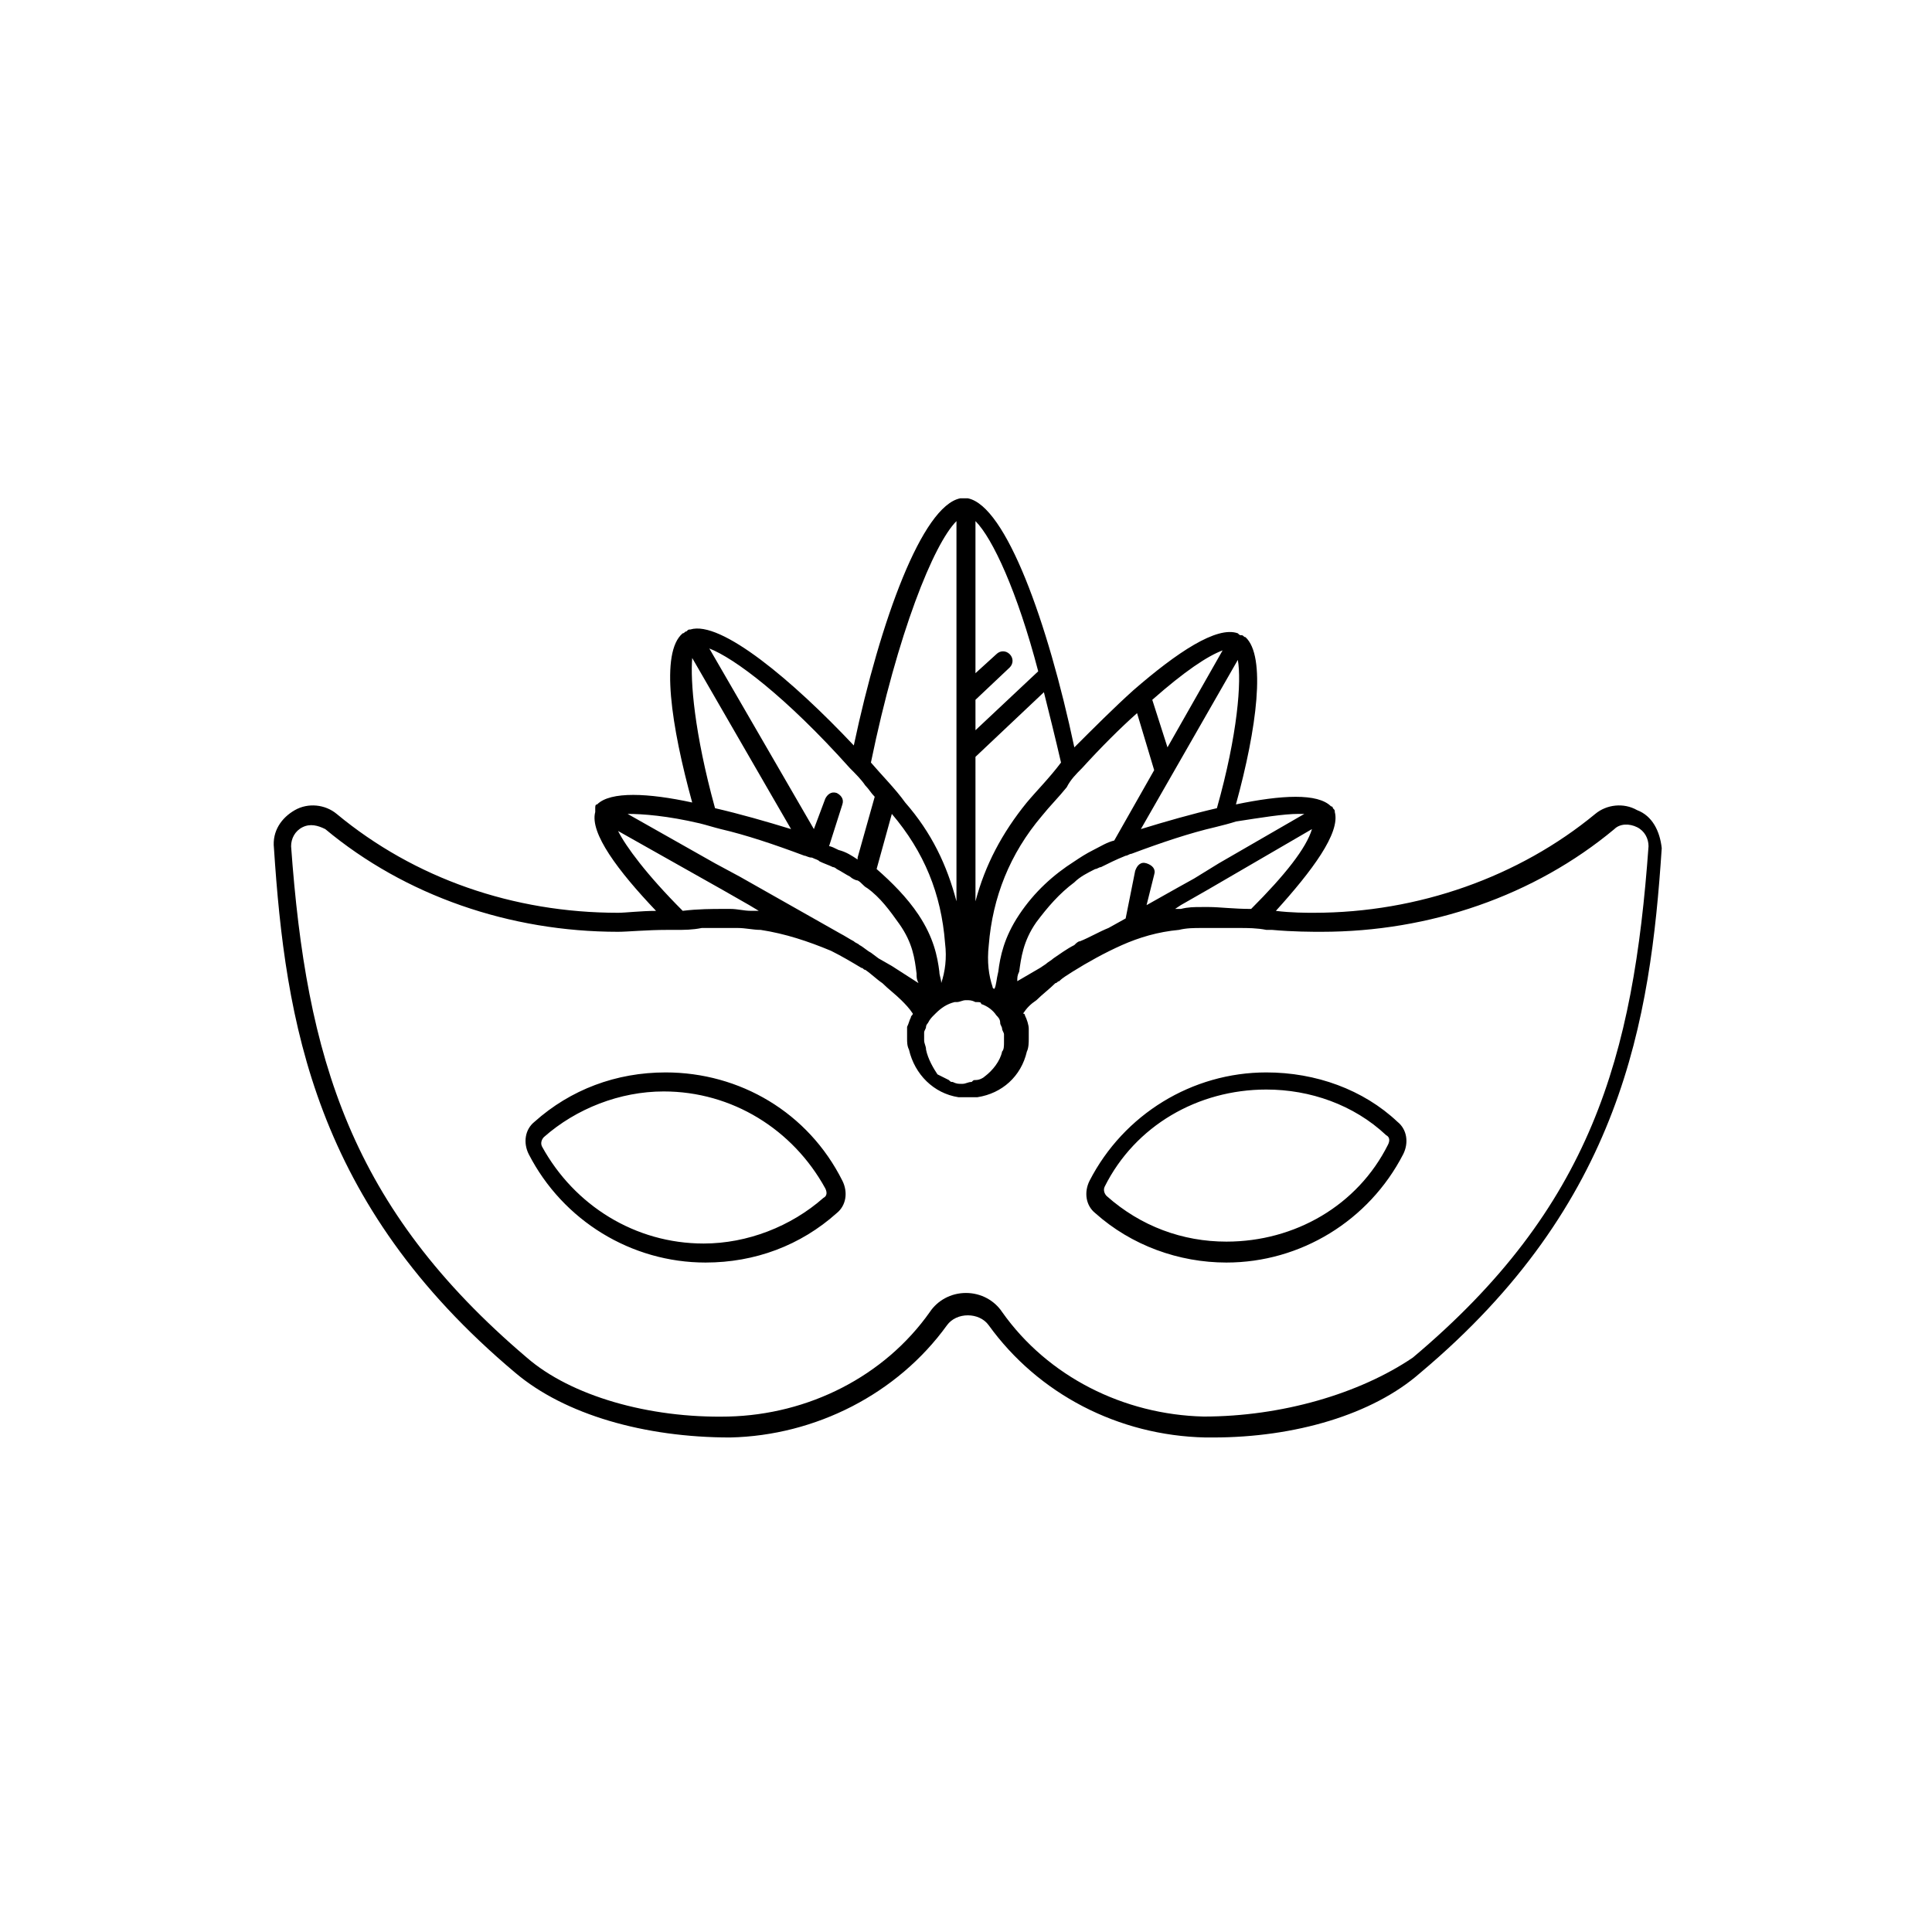 <?xml version="1.0" encoding="UTF-8"?>
<!-- Uploaded to: ICON Repo, www.iconrepo.com, Generator: ICON Repo Mixer Tools -->
<svg fill="#000000" width="800px" height="800px" version="1.1" viewBox="144 144 512 512" xmlns="http://www.w3.org/2000/svg">
 <path d="m577.84 358.69c-3.527-2.016-8.062-1.512-11.082 1.008-20.152 16.625-46.855 26.199-74.562 26.199-2.016 0-6.047 0-10.078-0.504 9.574-10.578 17.129-20.656 15.617-26.199 0-0.504 0-0.504-0.504-1.008 0-0.504-0.504-0.504-0.504-0.504-3.527-3.527-13.098-3.023-25.191-0.504 5.543-20.152 8.062-39.297 2.519-44.336-0.504 0-0.504-0.504-1.008-0.504-0.504 0-0.504 0-1.008-0.504-5.543-2.016-16.121 5.039-27.711 15.113-5.039 4.535-10.578 10.078-15.617 15.113-7.055-33.25-18.137-63.984-28.215-66h-1.008-1.008c-10.078 2.016-21.16 32.242-28.215 65.496-16.121-17.129-35.266-33.25-43.328-30.73-0.504 0-0.504 0-1.008 0.504-0.504 0-0.504 0.504-1.008 0.504-6.047 5.039-3.023 24.688 2.519 44.84-11.586-2.519-21.664-3.023-25.191 0.504-0.504 0-0.504 0.504-0.504 1.008v0.504 0.504c-1.512 5.543 6.047 15.617 16.121 26.199-4.031 0-8.062 0.504-10.078 0.504-27.711 0-53.906-9.07-74.562-26.199-3.023-2.519-7.559-3.023-11.082-1.008-3.527 2.016-6.047 5.543-5.543 10.078 3.023 45.848 10.578 94.211 63.984 139.05 13.098 11.082 34.258 17.129 56.93 17.129 22.672-0.504 44.336-11.586 57.434-29.727 2.519-3.527 8.566-3.527 11.082 0 13.098 18.137 34.258 29.223 57.434 29.727h2.016c21.664 0 42.32-6.047 54.914-17.129 53.402-44.84 60.961-93.203 63.984-139.05-0.492-4.539-2.508-8.566-6.539-10.078zm-114.87 160.71c-21.16-0.504-41.312-10.578-53.402-27.711-2.016-3.023-5.543-5.039-9.574-5.039s-7.559 2.016-9.574 5.039c-12.09 17.129-32.242 27.207-53.402 27.711-21.16 0.504-41.816-5.543-53.402-15.617-46.855-39.801-58.441-79.602-62.473-135.52 0-2.016 1.008-4.031 3.023-5.039 2.016-1.008 4.031-0.504 6.047 0.504 21.16 17.633 48.871 27.207 77.586 27.207 2.519 0 7.559-0.504 13.098-0.504h2.016c2.519 0 4.535 0 7.055-0.504h5.543 4.031c2.016 0 4.031 0.504 6.047 0.504 6.551 1.008 12.594 3.023 18.641 5.543 3.023 1.512 5.543 3.023 8.062 4.535 0.504 0 0.504 0.504 1.008 0.504 1.512 1.008 3.023 2.519 4.535 3.527 1.512 1.512 3.527 3.023 5.039 4.535 1.008 1.008 2.016 2.016 3.023 3.527 0 0.504-0.504 0.504-0.504 1.008-0.504 1.008-0.504 1.512-1.008 2.519v1.008 0.504 1.512c0 1.008 0 2.016 0.504 3.023 1.512 6.551 6.551 11.586 13.098 12.594h2.519 2.519c6.551-1.008 11.586-5.543 13.098-12.09 0.504-1.008 0.504-2.519 0.504-3.527v-1.512-1.008c0-1.008-0.504-2.519-1.008-3.527 0 0 0-0.504-0.504-0.504 1.008-1.512 2.016-2.519 3.527-3.527 1.512-1.512 3.527-3.023 5.039-4.535 0.504 0 0.504-0.504 1.008-0.504 1.008-1.008 2.016-1.512 3.527-2.519 4.031-2.519 8.566-5.039 13.098-7.055 4.535-2.016 9.574-3.527 15.113-4.031 2.016-0.504 4.031-0.504 6.047-0.504h4.031 6.047c2.016 0 4.535 0 7.055 0.504h1.512c5.543 0.504 10.578 0.504 13.098 0.504 28.719 0 56.426-9.574 77.586-27.207 1.512-1.512 4.031-1.512 6.047-0.504 2.016 1.008 3.023 3.023 3.023 5.039-4.031 55.922-15.113 95.723-62.473 135.52-14.121 9.57-34.773 15.617-55.43 15.617zm-82.625-159.71c8.566 10.078 13.098 21.16 14.105 34.258 0.504 4.031 0 7.559-1.008 10.578 0-1.008-0.504-2.016-0.504-3.023-0.504-4.031-1.512-9.07-5.543-15.113-3.023-4.535-7.055-8.566-11.082-12.09zm9.066 62.473c0-1.008-0.504-1.512-0.504-2.519v-2.016c0-0.504 0.504-1.008 0.504-1.512s0.504-1.008 0.504-1.008c0.504-1.008 1.008-1.512 1.512-2.016l0.504-0.504c1.512-1.512 3.023-2.519 5.039-3.023h0.504c1.008 0 1.512-0.504 2.519-0.504s1.512 0 2.519 0.504h0.504c0.504 0 1.008 0 1.008 0.504 1.512 0.504 3.023 1.512 4.031 3.023 0.504 0.504 1.008 1.008 1.008 2.016 0 0.504 0.504 1.008 0.504 1.512s0.504 1.008 0.504 1.512v2.016c0 1.008 0 2.016-0.504 2.519-0.504 2.519-2.519 5.039-4.535 6.551-0.504 0.504-1.512 1.008-2.519 1.008-0.504 0-0.504 0-1.008 0.504-1.008 0-1.512 0.504-2.519 0.504-1.008 0-1.512 0-2.519-0.504-0.504 0-0.504 0-1.008-0.504-1.008-0.504-2.016-1.008-3.023-1.512-1.008-1.516-2.519-4.035-3.023-6.551zm86.152-37.285c-4.535 0-8.566-0.504-11.082-0.504h-2.016c-2.016 0-3.527 0-5.543 0.504h-1.512l1.512-1.008 7.055-4.031 27.711-16.121c-1.516 5.039-7.059 12.094-16.125 21.16zm12.594-25.188h1.512l-22.672 13.098-6.547 4.031-4.535 2.519-8.062 4.535 2.016-8.062c0.504-1.512-0.504-2.519-2.016-3.023-1.512-0.504-2.519 0.504-3.023 2.016l-2.519 12.594-4.531 2.519c-2.519 1.008-5.039 2.519-7.559 3.527-0.504 0-1.008 0.504-1.512 1.008-2.016 1.008-4.031 2.519-5.543 3.527-0.504 0.504-1.512 1.008-2.016 1.512l-1.512 1.008-6.047 3.527c0-1.008 0-1.512 0.504-2.519 0.504-3.527 1.008-8.062 4.535-13.098 3.023-4.031 6.047-7.559 10.078-10.578 1.512-1.512 3.527-2.519 5.543-3.527 0.504 0 1.008-0.504 1.512-0.504 2.016-1.008 4.031-2.016 6.551-3.023 0.504 0 1.008-0.504 1.512-0.504 8.062-3.023 15.617-5.543 22.168-7.055 2.016-0.504 4.031-1.008 5.543-1.512 6.547-1.008 12.59-2.016 16.621-2.016zm-21.664-1.512c-6.551 1.512-13.602 3.527-20.152 5.543l25.695-44.84c1.008 5.539 0 19.648-5.543 39.297zm1.512-41.816-14.609 25.695-4.031-12.598c8.566-7.559 14.609-11.586 18.641-13.098zm-37.281 31.234c5.039-5.543 10.078-10.578 14.609-14.609l4.535 15.113-10.578 18.641c-2.016 0.504-3.527 1.512-5.543 2.519s-3.527 2.016-5.039 3.023c-5.543 3.527-10.578 8.062-14.609 14.105-4.031 6.047-5.039 11.082-5.543 15.113-0.504 2.016-0.504 3.527-1.008 4.535 0 0-0.504 0-0.504-0.504-1.008-3.023-1.512-6.551-1.008-11.082 1.008-12.594 5.543-24.184 14.105-34.258 2.016-2.519 4.535-5.039 6.551-7.559 1.008-2.016 2.519-3.527 4.031-5.039zm-14.609 9.07c-6.551 8.062-11.082 16.625-13.602 26.199l-0.004-38.293 18.137-17.129c1.512 6.047 3.023 12.09 4.535 18.641-3.019 4.031-6.547 7.559-9.066 10.582zm3.023-34.766-16.625 15.617-0.004-8.059 9.07-8.566c1.008-1.008 1.008-2.519 0-3.527-1.008-1.008-2.519-1.008-3.527 0l-5.543 5.039v-40.305c4.535 4.535 11.086 18.641 16.629 39.801zm-21.664-39.801v100.76c-2.519-9.574-6.551-18.137-13.602-26.199-2.519-3.527-6.047-7.055-9.07-10.578 7.055-34.258 16.625-57.938 22.672-63.984zm-28.215 65.496c1.512 1.512 3.023 3.023 4.031 4.535 1.008 1.008 1.512 2.016 2.519 3.023l-4.535 16.121v0.504c-1.512-1.008-3.023-2.016-5.039-2.519-1.008-0.504-2.016-1.008-2.519-1.008l3.527-11.082c0.504-1.512-0.504-2.519-1.512-3.023-1.512-0.504-2.519 0.504-3.023 1.512l-3.019 8.059-27.711-47.863c6.551 2.523 20.152 12.598 37.281 31.742zm-41.816-29.219 20.656 35.77 5.543 9.574c-6.551-2.016-13.602-4.031-20.152-5.543-5.543-20.152-6.551-33.758-6.047-39.801zm2.016 43.828c2.016 0.504 3.527 1.008 5.543 1.512 6.551 1.512 14.105 4.031 22.168 7.055 0.504 0 1.008 0.504 2.016 0.504 1.008 0.504 1.512 0.504 2.016 1.008 1.008 0.504 2.519 1.008 3.527 1.512 0.504 0 1.008 0.504 1.008 0.504 1.008 0.504 2.519 1.512 3.527 2.016 0.504 0.504 1.512 1.008 2.016 1.008 1.008 0.504 1.512 1.512 2.519 2.016 3.527 2.519 6.047 6.047 8.566 9.574 3.527 5.039 4.031 9.07 4.535 13.098 0 1.008 0 1.512 0.504 2.519l-7.059-4.535-3.527-2.016-2.016-1.512c-1.008-0.504-2.016-1.512-3.023-2.016-0.504-0.504-1.008-0.504-1.512-1.008-1.008-0.504-2.519-1.512-3.527-2.016l-26.703-15.113-6.551-3.527-23.172-13.098c4.031 0 10.582 0.504 19.145 2.516zm-21.664 2.016 27.711 15.617 7.055 4.031 2.519 1.512h-2.016c-2.016 0-3.527-0.504-5.543-0.504h-2.016c-2.519 0-6.551 0-10.578 0.504-9.574-9.57-15.117-17.129-17.133-21.16zm12.598 63.984c-13.098 0-25.191 4.535-34.762 13.098-2.519 2.016-3.023 5.543-1.512 8.566 9.07 17.633 27.207 28.719 46.855 28.719 13.098 0 25.191-4.535 34.762-13.098 2.519-2.016 3.023-5.543 1.512-8.566-9.07-18.137-27.207-28.719-46.855-28.719zm41.812 33.254c-8.566 7.559-20.152 12.09-31.738 12.09-18.137 0-34.258-10.078-42.824-25.695-0.504-1.008 0-2.016 0.504-2.519 8.566-7.559 20.152-12.09 31.738-12.09 18.137 0 34.258 10.078 42.824 25.695 0.504 1.008 0.504 2.016-0.504 2.519zm117.39-33.254c-19.648 0-37.785 11.082-46.855 28.719-1.512 3.023-1.008 6.551 1.512 8.566 9.574 8.566 22.168 13.098 34.762 13.098 19.648 0 37.785-11.082 46.855-28.719 1.512-3.023 1.008-6.551-1.512-8.566-9.07-8.562-21.664-13.098-34.762-13.098zm32.242 19.145c-8.062 16.121-24.688 25.695-42.824 25.695-11.586 0-22.672-4.031-31.738-12.09-0.504-0.504-1.008-1.512-0.504-2.519 8.062-16.121 24.688-25.695 42.824-25.695 11.586 0 23.176 4.031 31.738 12.09 1.008 0.504 1.008 1.512 0.504 2.519z"/>
</svg>
